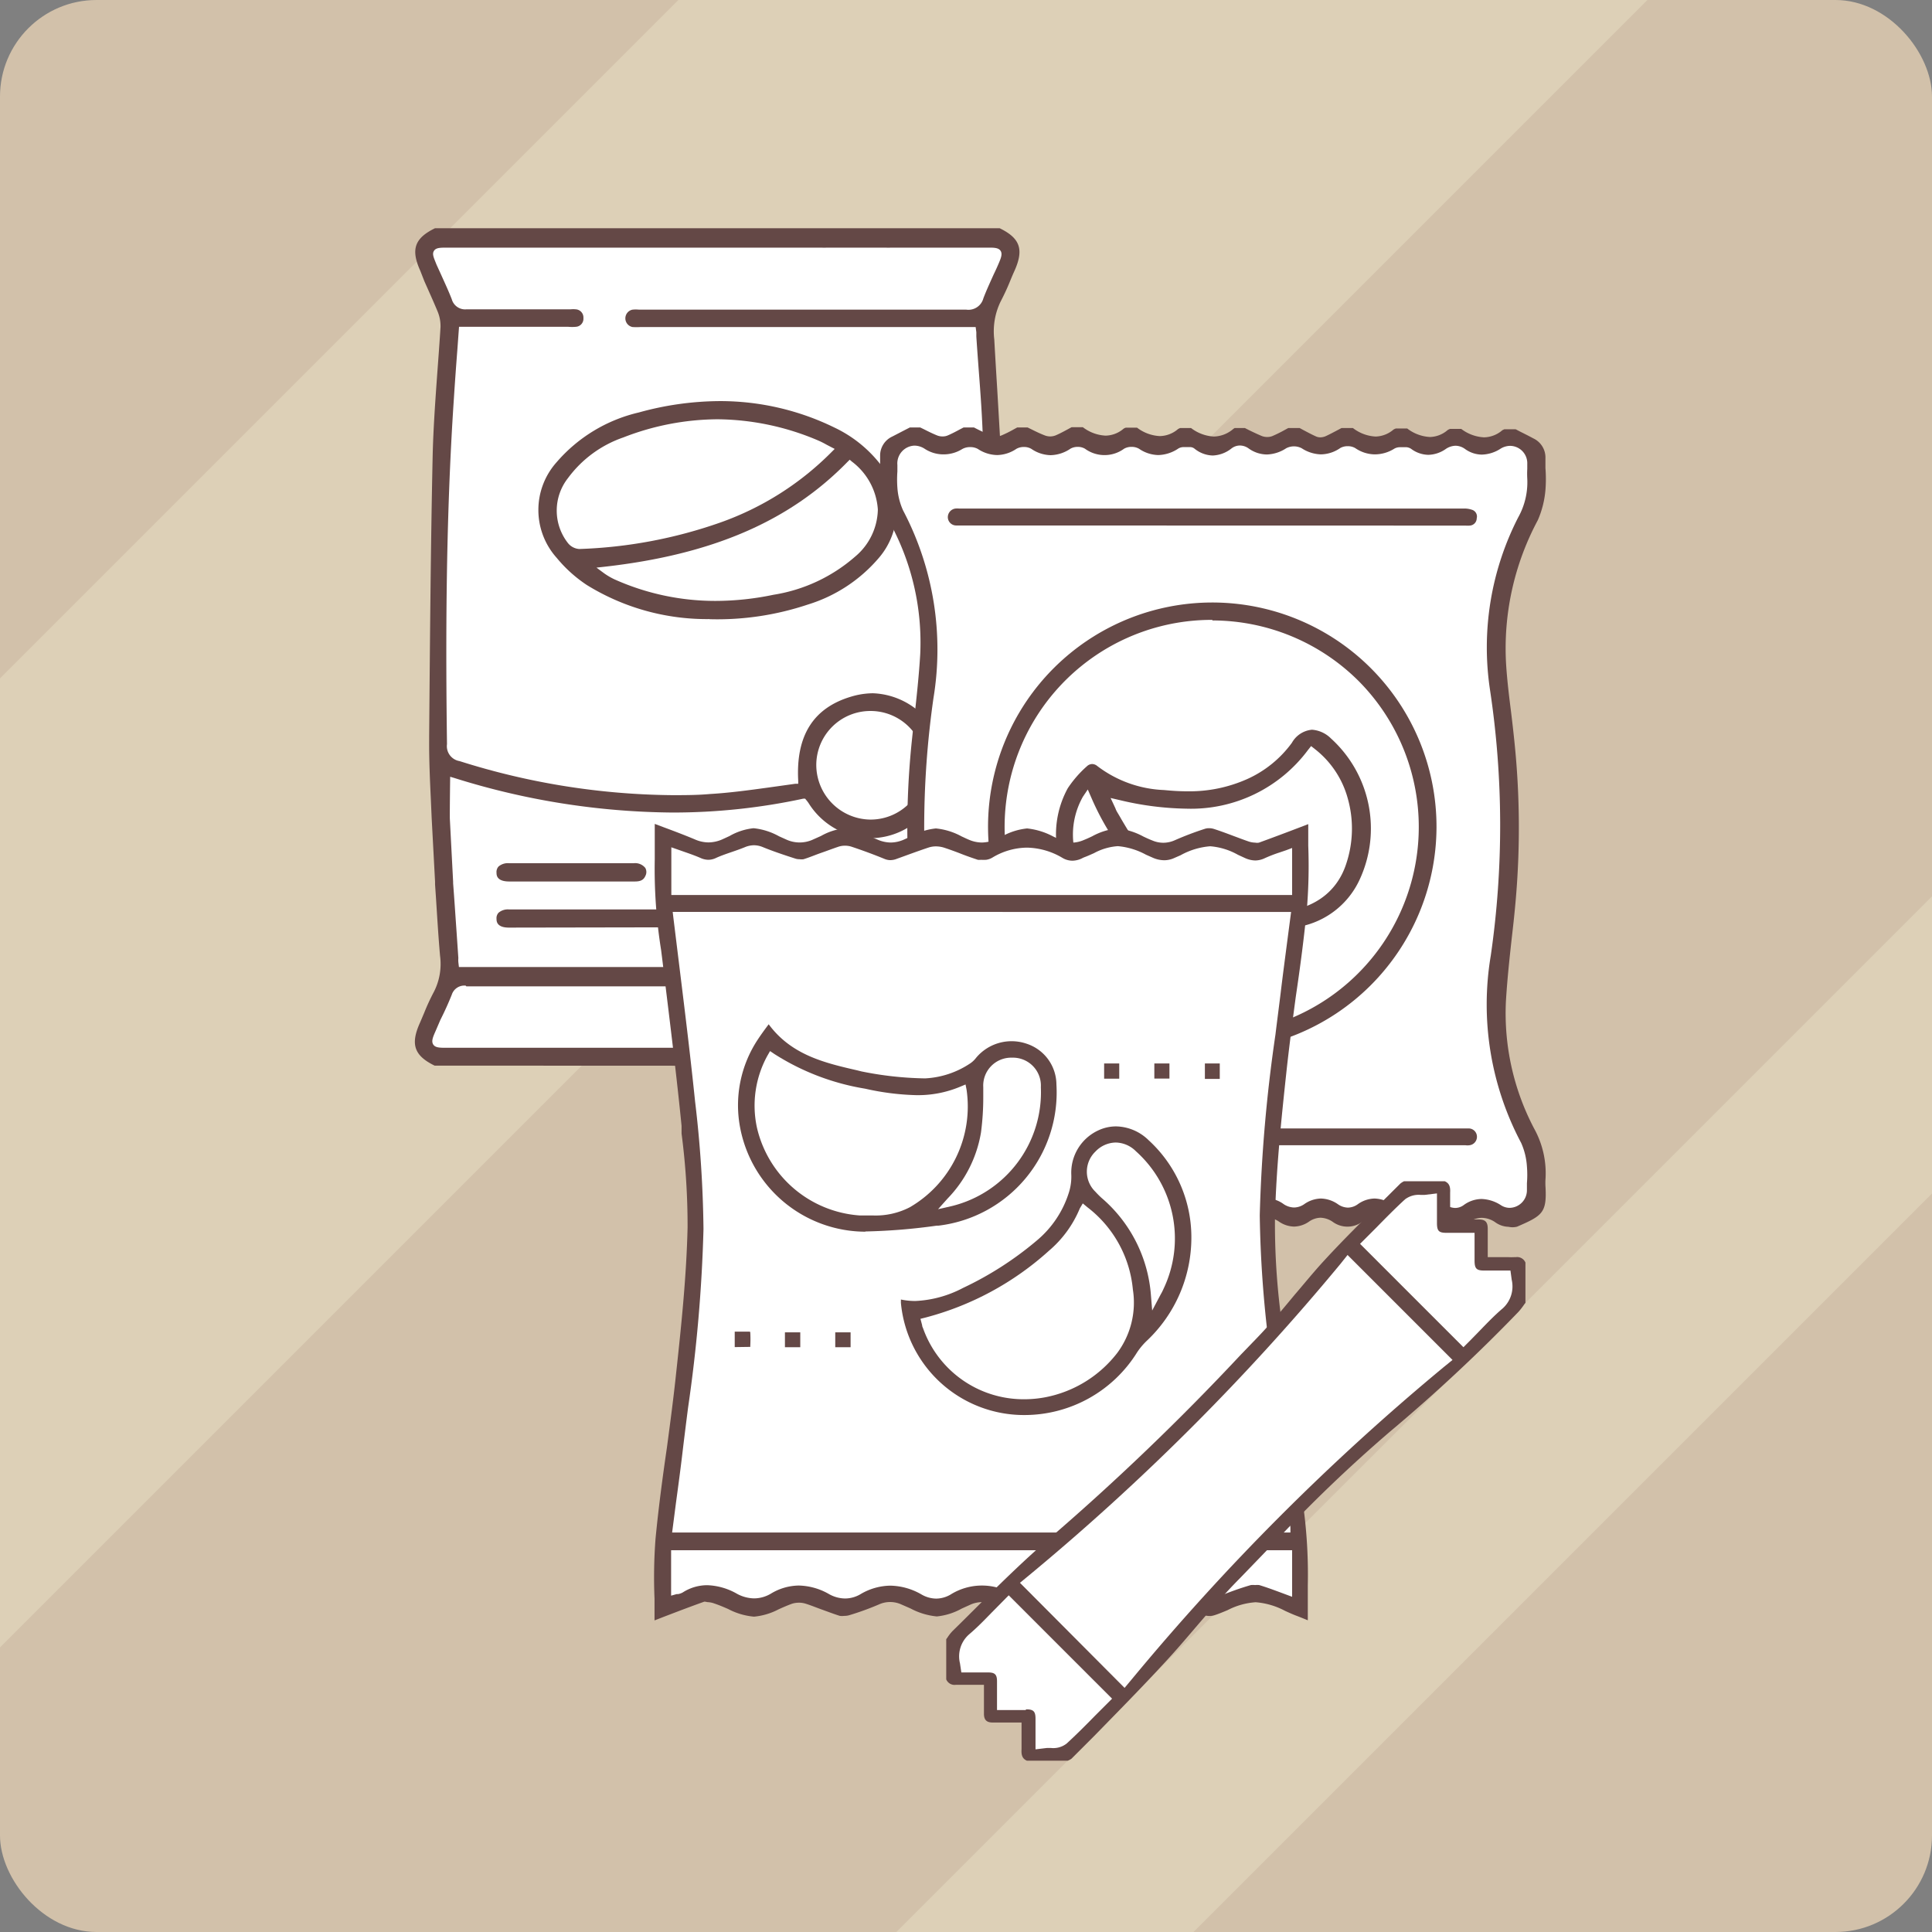 <?xml version="1.0" encoding="UTF-8"?> <svg xmlns="http://www.w3.org/2000/svg" viewBox="0 0 170.08 170.08"><rect x="0" y="0" width="170.08" height="170.08" fill="#808080" stroke="none"/><defs><style>.cls-1{fill:#d2c1aa;}.cls-2{fill:#ddd0b7;}.cls-3{fill:#644846;}.cls-4{fill:#fff;}</style></defs><g id="Слой_2" data-name="Слой 2"><g id="Слой_1-2" data-name="Слой 1"><rect class="cls-1" width="170.08" height="170.08" rx="8.5"></rect><polygon class="cls-2" points="105.07 170.08 170.08 105.07 170.08 78.91 78.91 170.08 105.07 170.08"></polygon><polygon class="cls-2" points="0 59.72 0 145.03 145.03 0 59.72 0 0 59.72"></polygon><path class="cls-3" d="M81.67,81.64h.21a.8.8,0,1,0,0-1.6h-1c-.61,0-1,.33-.92.85s.33.74.94.75Z"></path><path class="cls-3" d="M38.26,93.81c-1.8-.88-2.14-1.87-1.3-3.75.13-.29.25-.59.38-.89a18.4,18.4,0,0,1,.86-1.86,5.38,5.38,0,0,0,.54-3.16c-.15-1.7-.25-3.41-.36-5.11l-.08-1.18v-.24L38,72l-.07-1.59c-.08-1.71-.16-3.48-.15-5.21v-.4c.07-8.12.13-16.51.31-24.76.06-2.42.24-4.88.41-7.26.1-1.34.2-2.68.28-4a3.35,3.35,0,0,0-.26-1.37c-.37-.89-.77-1.77-1.16-2.65L37,23.84c-.85-1.88-.51-2.87,1.3-3.75H88c1.81.88,2.15,1.87,1.31,3.75-.13.28-.25.57-.37.86a20,20,0,0,1-.84,1.82,6,6,0,0,0-.57,3.37c.08,1.46.17,2.93.26,4.4.28,4.74.57,9.65.69,14.48a323.77,323.77,0,0,1-1,35.6,5,5,0,0,0,.5,2.8c.33.65.61,1.32.9,2,.13.31.26.61.4.91.84,1.88.5,2.87-1.31,3.75Z"></path><path class="cls-4" d="M41,86.77a1.16,1.16,0,0,0-1.23.8c-.3.75-.63,1.48-1,2.21l-.43,1c-.24.54-.38.89-.2,1.17s.55.29,1.15.29H86.92c.61,0,1,0,1.18-.29s0-.61-.19-1.15l-.42-.91c-.31-.68-.62-1.36-.89-2.06a1.43,1.43,0,0,0-1.53-1l-14.52,0H52.3l-11.25,0Z"></path><path class="cls-4" d="M39.6,72.06l.29,5.56v.14c.11,1.41.2,2.82.3,4.23l.16,2.35a2.33,2.33,0,0,0,0,.36l.05.43H86L87.12,63l-1.28.79c-1,.61-1.83,1.14-2.68,1.7-.28.18-.25.65-.22.81a6.44,6.44,0,0,1-6.32,7.49,6.57,6.57,0,0,1-5.45-3.11l-.11-.15-.18-.22-.17,0a54.5,54.5,0,0,1-11.5,1.22A65.5,65.5,0,0,1,40,68.49l-.37-.11S39.59,71.3,39.6,72.06Z"></path><path class="cls-4" d="M76.65,62.59a4.76,4.76,0,0,0-4.79,4.77,4.82,4.82,0,0,0,4.74,4.79h0a4.78,4.78,0,0,0,.08-9.56Z"></path><path class="cls-4" d="M40.26,30.83c-.11,1.41-.21,2.81-.3,4.21-.75,11.11-.72,22.12-.61,30.47A1.33,1.33,0,0,0,40.45,67a63.62,63.62,0,0,0,18.7,3c1.11,0,2.24,0,3.34-.1,1.72-.1,3.47-.34,5.15-.57L70,69l.27,0,0-.26c-.22-4,1.35-6.44,4.68-7.42a6.8,6.8,0,0,1,1.9-.29,6.56,6.56,0,0,1,5.26,3l.16.21,1.15-.78c1.08-.74,2.16-1.48,3.23-2.23a1.12,1.12,0,0,0,.33-.88l-.08-4.71c-.1-5.51-.2-11.21-.37-16.82-.06-2.13-.22-4.29-.38-6.37-.07-.95-.14-1.89-.2-2.83,0-.12,0-.23,0-.37l-.06-.46H56.4a5.79,5.79,0,0,1-.72,0,.78.78,0,0,1,0-1.53,2.83,2.83,0,0,1,.58,0H85.07a1.36,1.36,0,0,0,1.5-1c.27-.71.6-1.42.91-2.11.17-.35.33-.7.48-1.06s.3-.73.13-1-.54-.29-1-.29H78.42a2.81,2.81,0,0,1-.43,0H72.81a4.44,4.44,0,0,1-.5,0H39.38c-.63,0-1,0-1.18.29s0,.62.23,1.21l.41.9c.32.71.65,1.42.93,2.14a1.22,1.22,0,0,0,1.3.89l4.27,0h4.89a2.37,2.37,0,0,1,.46,0,.72.72,0,0,1,.67.77.71.71,0,0,1-.67.77,3.49,3.49,0,0,1-.65,0H40.41Z"></path><path class="cls-3" d="M55.9,77.6c.49,0,.76-.14.91-.48a.74.74,0,0,0,0-.71,1.14,1.14,0,0,0-1-.42h-11a1.27,1.27,0,0,0-.92.29.72.72,0,0,0-.18.55c0,.19,0,.76,1.09.77Z"></path><path class="cls-3" d="M76.07,81.64h.86c.42,0,.91-.15.93-.77s-.33-.81-.94-.83h-1a.8.8,0,1,0,0,1.6Z"></path><path class="cls-3" d="M56.25,81.64c1.31,0,2.61,0,3.92,0a1.42,1.42,0,0,0,1-.46.58.58,0,0,0,.06-.63,1.13,1.13,0,0,0-1-.49H44.8a1.26,1.26,0,0,0-.91.29.7.7,0,0,0-.18.54c0,.19,0,.77,1.09.77Z"></path><path class="cls-3" d="M62.46,54.5a20.1,20.1,0,0,1-10.8-3A12,12,0,0,1,49,49.1a6.31,6.31,0,0,1,0-8.41,13.63,13.63,0,0,1,7.24-4.38,27,27,0,0,1,7.15-1,22.87,22.87,0,0,1,10.07,2.33,11.23,11.23,0,0,1,3.92,3.08,6.44,6.44,0,0,1,0,8.38,13.35,13.35,0,0,1-6.26,4.12,25.12,25.12,0,0,1-8.66,1.29Z"></path><path class="cls-4" d="M74.61,40.66c-5.1,5.23-11.9,8.16-21.38,9.23l-.72.08.58.43a5.84,5.84,0,0,0,1,.6A21.67,21.67,0,0,0,63,52.9a25,25,0,0,0,5.09-.54A14.31,14.31,0,0,0,75.28,49a5.54,5.54,0,0,0,2-4.14A5.75,5.75,0,0,0,75,40.64l-.2-.17Z"></path><path class="cls-4" d="M63.17,36.91a23.11,23.11,0,0,0-8.3,1.6A10.16,10.16,0,0,0,50,42.09,4.63,4.63,0,0,0,50,47.81a1.38,1.38,0,0,0,1,.52A41.47,41.47,0,0,0,63.41,46a26,26,0,0,0,9.8-6.21l.27-.27-.73-.38a7.29,7.29,0,0,0-.74-.37A23,23,0,0,0,63.17,36.91Z"></path><path class="cls-3" d="M132.8,108a2.09,2.09,0,0,1-1.14-.38,2.14,2.14,0,0,0-1.21-.41,2.1,2.1,0,0,0-1.16.38,2.19,2.19,0,0,1-1.21.39,2.35,2.35,0,0,1-1.27-.41,1.82,1.82,0,0,0-2.17,0,2.4,2.4,0,0,1-1.3.43,2.33,2.33,0,0,1-1.3-.44,1.83,1.83,0,0,0-1.05-.35,1.94,1.94,0,0,0-1.07.35,2.2,2.2,0,0,1-2.6,0,2,2,0,0,0-1.08-.36,1.86,1.86,0,0,0-1,.34,2.39,2.39,0,0,1-1.32.44,2.42,2.42,0,0,1-1.33-.44,1.91,1.91,0,0,0-1-.34,1.84,1.84,0,0,0-1,.33,2.42,2.42,0,0,1-1.35.45,2.55,2.55,0,0,1-1.38-.46,1.8,1.8,0,0,0-1-.34,1.83,1.83,0,0,0-1,.34,2.59,2.59,0,0,1-1.39.45,2.5,2.5,0,0,1-1.4-.47,1.75,1.75,0,0,0-1-.32,1.78,1.78,0,0,0-1,.32,2.6,2.6,0,0,1-1.41.47,2.45,2.45,0,0,1-1.38-.46,1.8,1.8,0,0,0-1-.33,1.67,1.67,0,0,0-.94.31,2.52,2.52,0,0,1-1.42.48,2.58,2.58,0,0,1-1.43-.48,1.7,1.7,0,0,0-.94-.31,1.64,1.64,0,0,0-.93.31,2.41,2.41,0,0,1-2.91,0,1.57,1.57,0,0,0-.89-.29,1.67,1.67,0,0,0-.91.3,2.74,2.74,0,0,1-1.47.49,2.6,2.6,0,0,1-1.44-.49,1.58,1.58,0,0,0-.89-.28,2,2,0,0,0-1,.27,3.55,3.55,0,0,1-1.65.44,3.14,3.14,0,0,1-2.31-1.09,2.53,2.53,0,0,1-.58-1.35,12.68,12.68,0,0,1,0-2.89,7.75,7.75,0,0,1,.66-2.57A24.08,24.08,0,0,0,81,87.16c-.09-1.37-.27-2.75-.43-4.09-.11-.87-.22-1.74-.31-2.62a74.19,74.19,0,0,1-.13-13.72c.1-1.21.24-2.42.37-3.63.2-1.8.4-3.66.51-5.5a22,22,0,0,0-2.53-11.33,7.74,7.74,0,0,1-1-4.11c0-.42,0-.84,0-1.26,0-.26,0-.52,0-.77a1.84,1.84,0,0,1,1.07-1.7l1.12-.58.43-.22h.91l.35.17c.37.19.74.37,1.13.53a1.26,1.26,0,0,0,.49.09,1.11,1.11,0,0,0,.46-.09c.37-.16.73-.35,1.08-.54l.31-.16h.91l.35.18c.37.18.74.36,1.12.52a1.39,1.39,0,0,0,.5.09,1.11,1.11,0,0,0,.46-.09,10.64,10.64,0,0,0,1.07-.53l.31-.17h.91l.35.17c.38.19.75.37,1.14.52a1.3,1.3,0,0,0,1,0c.37-.16.72-.35,1.07-.54l.31-.17h1a3.57,3.57,0,0,0,2,.74,2.5,2.5,0,0,0,1.57-.6.59.59,0,0,1,.21-.1l.09,0h.9a3.58,3.58,0,0,0,2,.74,2.53,2.53,0,0,0,1.62-.63l.17-.08.07,0h.89a3.62,3.62,0,0,0,2,.75,2.71,2.71,0,0,0,1.72-.67l.12-.08h.9l.35.18c.37.18.75.36,1.13.52a1.3,1.3,0,0,0,.49.09,1.19,1.19,0,0,0,.47-.09,11.81,11.81,0,0,0,1.07-.53l.31-.17h1l.33.18c.36.19.73.39,1.11.56a.92.92,0,0,0,.38.08,1.17,1.17,0,0,0,.49-.11c.37-.17.72-.36,1.08-.55l.3-.16h1a3.55,3.55,0,0,0,2,.75,2.51,2.51,0,0,0,1.57-.61.93.93,0,0,1,.22-.1l.09,0h.9a3.58,3.58,0,0,0,2,.75,2.46,2.46,0,0,0,1.56-.61,1,1,0,0,1,.21-.1l.1,0h.89a3.61,3.61,0,0,0,2,.74,2.53,2.53,0,0,0,1.62-.63l.17-.08.07,0h.93l.42.22c.38.19.76.38,1.13.58a1.86,1.86,0,0,1,1.07,1.76c0,.28,0,.57,0,.85a12.41,12.41,0,0,1,0,1.94,8.39,8.39,0,0,1-.67,2.65,23.89,23.89,0,0,0-2.79,12.74c.09,1.38.26,2.78.43,4.12.11.89.21,1.77.3,2.65a73.45,73.45,0,0,1,.13,13.73c-.1,1.2-.23,2.39-.37,3.59-.2,1.81-.4,3.68-.51,5.54a21.79,21.79,0,0,0,2.49,11.2,8.12,8.12,0,0,1,1,4.37,5.61,5.61,0,0,0,0,.82c.11,2.23-.3,2.48-2.51,3.44A1.64,1.64,0,0,1,132.8,108Z"></path><path class="cls-4" d="M125.72,105.54a2.79,2.79,0,0,1,1.57.53,1.51,1.51,0,0,0,.82.27,1.27,1.27,0,0,0,.74-.25,2.71,2.71,0,0,1,1.57-.54,3.31,3.31,0,0,1,1.73.56,1.41,1.41,0,0,0,.77.22,1.55,1.55,0,0,0,1.5-1.58c0-.2,0-.39,0-.59a9,9,0,0,0,0-1.47,6,6,0,0,0-.51-2.08,26,26,0,0,1-2.67-16.5,80,80,0,0,0-.07-23.38,25.09,25.09,0,0,1,2.48-15.18,6.34,6.34,0,0,0,.8-3.42,8,8,0,0,1,0-.85v-.44a1.53,1.53,0,0,0-1.5-1.59,1.64,1.64,0,0,0-.82.23,3.18,3.18,0,0,1-1.68.54,2.56,2.56,0,0,1-1.5-.51,1.46,1.46,0,0,0-.82-.27,1.61,1.61,0,0,0-.86.29,2.79,2.79,0,0,1-1.53.51,2.61,2.61,0,0,1-1.45-.48.89.89,0,0,0-.46-.19l-.2,0-.37,0a1,1,0,0,0-.5.12A3.25,3.25,0,0,1,121,40a3.1,3.1,0,0,1-1.69-.55,1.27,1.27,0,0,0-.67-.17,1.3,1.3,0,0,0-.65.16,3.07,3.07,0,0,1-1.7.56,3.25,3.25,0,0,1-1.7-.54,1.48,1.48,0,0,0-1.36,0,3.27,3.27,0,0,1-1.71.55,2.8,2.8,0,0,1-1.61-.54,1.32,1.32,0,0,0-.75-.25,1.22,1.22,0,0,0-.75.26,2.83,2.83,0,0,1-1.65.62,2.66,2.66,0,0,1-1.6-.6.62.62,0,0,0-.37-.14l-.22,0-.35,0a.9.9,0,0,0-.48.12,3.31,3.31,0,0,1-1.77.58,3.1,3.1,0,0,1-1.69-.55,1.27,1.27,0,0,0-.67-.17,1.3,1.3,0,0,0-.65.16,2.92,2.92,0,0,1-3.45,0,1.23,1.23,0,0,0-.64-.16,1.29,1.29,0,0,0-.62.15,3.23,3.23,0,0,1-1.76.58,3.1,3.1,0,0,1-1.69-.55,1.24,1.24,0,0,0-.66-.17,1.31,1.31,0,0,0-.66.16,3.13,3.13,0,0,1-1.7.55,3.17,3.17,0,0,1-1.7-.54,1.35,1.35,0,0,0-.67-.16,1.39,1.39,0,0,0-.7.17A3.11,3.11,0,0,1,83,40a3,3,0,0,1-1.61-.5,1.68,1.68,0,0,0-.89-.27A1.57,1.57,0,0,0,79,40.94c0,.19,0,.38,0,.57a9.68,9.68,0,0,0,0,1.42,5.81,5.81,0,0,0,.5,2,26.3,26.3,0,0,1,2.68,16.5,80.38,80.38,0,0,0,.07,23.38,25.18,25.18,0,0,1-2.4,15.07,6.42,6.42,0,0,0-.87,3.76s0,.15,0,.25a2.21,2.21,0,0,1,0,.52,1.59,1.59,0,0,0,.21,1.23,1.56,1.56,0,0,0,1,.6l.24,0a2.63,2.63,0,0,0,1.17-.34,2.64,2.64,0,0,1,1.33-.4,2.22,2.22,0,0,1,1.24.4,1.92,1.92,0,0,0,1.1.36,2.07,2.07,0,0,0,1.13-.37,2.08,2.08,0,0,1,2.48,0,2.08,2.08,0,0,0,1.14.37,2,2,0,0,0,1.1-.36,2.2,2.2,0,0,1,1.25-.42,2.31,2.31,0,0,1,1.28.43,1.94,1.94,0,0,0,1.08.36,2.11,2.11,0,0,0,1.15-.39,2.36,2.36,0,0,1,1.24-.4,2.17,2.17,0,0,1,1.18.38,2.1,2.1,0,0,0,1.17.39,2.33,2.33,0,0,0,1.25-.42,2.13,2.13,0,0,1,1.15-.38,1.52,1.52,0,0,1,.82.25,2.71,2.71,0,0,0,1.53.52,2.82,2.82,0,0,0,1.66-.61l.14-.07a1.13,1.13,0,0,1,.59-.17,1.39,1.39,0,0,1,.65.18,3.14,3.14,0,0,0,.37.18,2.42,2.42,0,0,1,.45.24,1.6,1.6,0,0,0,.94.33,1.66,1.66,0,0,0,.93-.32,2.67,2.67,0,0,1,1.46-.48A2.55,2.55,0,0,1,113,106a1.72,1.72,0,0,0,.92.3,1.62,1.62,0,0,0,.89-.29,2.65,2.65,0,0,1,1.47-.5,2.74,2.74,0,0,1,1.5.5,1.58,1.58,0,0,0,.88.3,1.53,1.53,0,0,0,.86-.29,2.62,2.62,0,0,1,1.49-.51,2.84,2.84,0,0,1,1.54.52,1.48,1.48,0,0,0,.84.28,1.43,1.43,0,0,0,.83-.28A2.77,2.77,0,0,1,125.72,105.54Z"></path><path class="cls-3" d="M84.64,100.83a2.31,2.31,0,0,1-.74-.09.63.63,0,0,1-.44-.76.65.65,0,0,1,.62-.64,2.3,2.3,0,0,1,.37,0h44.83a.73.73,0,0,1,.74.7.75.75,0,0,1-.66.78,1.34,1.34,0,0,1-.35,0H84.64Z"></path><path class="cls-3" d="M106.68,92.52a19.74,19.74,0,1,1,19.78-19.67,19.76,19.76,0,0,1-19.78,19.67Z"></path><path class="cls-4" d="M106.73,54.57A18.23,18.23,0,1,0,119.65,60a18.25,18.25,0,0,0-12.92-5.38Z"></path><path class="cls-3" d="M111.36,81.89a15.24,15.24,0,0,1-6.61-1.65,1.65,1.65,0,0,0-.76-.16,2.16,2.16,0,0,0-.51.06,13.06,13.06,0,0,1-3.44.53,7.34,7.34,0,0,1-3.49-.83A6.29,6.29,0,0,1,93,74.26a8.46,8.46,0,0,1,1-4.87,9.84,9.84,0,0,1,1.68-1.93.69.69,0,0,1,.47-.2.72.72,0,0,1,.44.17,10.35,10.35,0,0,0,5.89,2.12c.71.07,1.37.11,2,.11a12.45,12.45,0,0,0,5.3-1.07,9.87,9.87,0,0,0,3.95-3.2,2.26,2.26,0,0,1,1.77-1.15,2.63,2.63,0,0,1,1.67.77,10.7,10.7,0,0,1,2.53,12.41,7.34,7.34,0,0,1-5.95,4.25c-.51.08-1,.12-1.56.16C111.85,81.85,111.6,81.86,111.36,81.89Z"></path><path class="cls-4" d="M98.19,71.15a1.8,1.8,0,0,0,.14.31c.13.22.26.43.38.65.32.54.65,1.1,1,1.62,3.14,4.44,7,6.59,11.81,6.59.25,0,.5,0,.76,0,3.17-.15,5.38-1.66,6.23-4.27a9.78,9.78,0,0,0,.13-5.79,8.27,8.27,0,0,0-2.89-4.32l-.33-.26-.27.34a12.83,12.83,0,0,1-10.7,5.17,26.7,26.7,0,0,1-5.86-.75l-.82-.19Z"></path><path class="cls-4" d="M95.33,70.14a6.77,6.77,0,0,0,.08,6.8,5.72,5.72,0,0,0,4.65,2.2h0a6.16,6.16,0,0,0,1.55-.2l.74-.2-.57-.53a23.08,23.08,0,0,1-5.71-8l-.31-.71Z"></path><path class="cls-3" d="M84.51,46.26h-.33a.74.74,0,0,1-.74-.71.77.77,0,0,1,.66-.78,2,2,0,0,1,.35,0h44.38a2,2,0,0,1,.73.1.62.62,0,0,1,.44.76.65.65,0,0,1-.62.64,2.23,2.23,0,0,1-.37,0Z"></path><path class="cls-3" d="M57.62,142.65c0-.63,0-1.27,0-1.91a44.65,44.65,0,0,1,.09-5.3c.26-2.68.62-5.4,1-8,.29-2.17.59-4.42.82-6.63.47-4.31.9-8.52,1-12.76A62.69,62.69,0,0,0,60,99.79L60,99.11c-.44-4.43-1-8.93-1.53-13.28,0,0-.2-1.65-.27-2.19a45.23,45.23,0,0,1-.56-8c0-.84,0-1.69,0-2.51v-.6l.77.29c.92.34,1.84.69,2.75,1.07a3,3,0,0,0,1.21.27,3.06,3.06,0,0,0,1.22-.27l.63-.29a5.37,5.37,0,0,1,2.12-.69,5.84,5.84,0,0,1,2.24.71l.6.27a2.82,2.82,0,0,0,2.43,0l.67-.3a5.31,5.31,0,0,1,2.09-.67,5.86,5.86,0,0,1,2.17.68c.22.11.45.21.68.3a3,3,0,0,0,1.2.27,2.94,2.94,0,0,0,1.16-.26l.64-.29a5.59,5.59,0,0,1,2.17-.69,5.9,5.9,0,0,1,2.26.7c.22.1.44.21.66.3a2.94,2.94,0,0,0,1.12.24,2.89,2.89,0,0,0,1.11-.24c.23-.09.46-.2.69-.31a5.73,5.73,0,0,1,2.19-.69,6.29,6.29,0,0,1,2.3.71c.23.11.46.22.69.31a2.68,2.68,0,0,0,1,.23,2.77,2.77,0,0,0,1-.23c.25-.1.49-.21.74-.33a5.76,5.76,0,0,1,2.21-.69,6.06,6.06,0,0,1,2.29.71c.25.12.51.24.77.34a2.45,2.45,0,0,0,1,.21,2.48,2.48,0,0,0,1-.22,27.57,27.57,0,0,1,2.63-1,1.12,1.12,0,0,1,.38-.06,1.37,1.37,0,0,1,.42.06c.59.19,1.18.41,1.76.63.41.15.82.31,1.23.45a2,2,0,0,0,.66.13.88.88,0,0,0,.33,0c1.21-.44,2.41-.89,3.61-1.35l.73-.28c0,.63,0,1.27,0,1.9a47.06,47.06,0,0,1-.1,5.31c-.25,2.67-.61,5.38-1,8-.29,2.18-.59,4.44-.83,6.67-.46,4.27-.89,8.47-1,12.75a62.9,62.9,0,0,0,.47,8.25l.07.66c.45,4.52,1,9.1,1.55,13.53,0,0,.18,1.4.25,1.93a44.52,44.52,0,0,1,.55,8c0,.83,0,1.68,0,2.5,0,.2,0,.39,0,.59l0,0c-.34-.14-.68-.28-1-.4s-.67-.28-1-.43a6.6,6.6,0,0,0-2.59-.76,6.29,6.29,0,0,0-2.48.7c-.39.16-.78.33-1.17.45a1.37,1.37,0,0,1-.42.06,1.46,1.46,0,0,1-.38-.05c-.82-.26-1.67-.57-2.77-1a2.29,2.29,0,0,0-.86-.18,2.32,2.32,0,0,0-.83.17q-.45.18-.9.39a5.67,5.67,0,0,1-2.27.71,5.92,5.92,0,0,1-2.25-.69c-.31-.15-.62-.29-.92-.41a2.48,2.48,0,0,0-.86-.17,2.28,2.28,0,0,0-.83.17c-.3.12-.59.26-.89.4a5.56,5.56,0,0,1-2.21.7,6.28,6.28,0,0,1-2.32-.7c-.28-.13-.57-.26-.86-.37a2.31,2.31,0,0,0-.9-.19,2.61,2.61,0,0,0-.92.19l-.84.38a5.66,5.66,0,0,1-2.19.69,6.18,6.18,0,0,1-2.31-.7l-.8-.35a2.39,2.39,0,0,0-2,0,24.14,24.14,0,0,1-2.56.93,1.45,1.45,0,0,1-.47.07,1.56,1.56,0,0,1-.4,0c-.54-.17-1.06-.37-1.59-.56s-.93-.36-1.41-.51a1.93,1.93,0,0,0-.6-.09,2.12,2.12,0,0,0-.57.08c-.4.14-.81.32-1.21.5a5.82,5.82,0,0,1-2.17.65,6,6,0,0,1-2.29-.68c-.39-.17-.79-.34-1.18-.47a1.92,1.92,0,0,0-.65-.13A.93.93,0,0,0,62,141c-1.21.43-2.41.89-3.61,1.35Z"></path><path class="cls-4" d="M102.43,139.46a5.58,5.58,0,0,1,2.14.63c.35.15.7.3,1.05.42a1.71,1.71,0,0,0,.82.22,2.23,2.23,0,0,0,.84-.19c.91-.37,1.86-.72,2.83-1a1.46,1.46,0,0,1,.38,0,1.44,1.44,0,0,1,.37,0c.56.17,1.11.37,1.68.58l1.21.45v-4.1H59.08v4l.5-.14.13,0a1.32,1.32,0,0,0,.39-.14,4,4,0,0,1,2.16-.64,5.62,5.62,0,0,1,2.61.75,3.25,3.25,0,0,0,1.52.41,2.92,2.92,0,0,0,1.48-.42,4.83,4.83,0,0,1,2.45-.71,5.54,5.54,0,0,1,2.64.74,2.94,2.94,0,0,0,1.44.4,2.69,2.69,0,0,0,1.37-.39,5.26,5.26,0,0,1,2.61-.74,5.67,5.67,0,0,1,2.75.78,2.63,2.63,0,0,0,1.29.36,2.55,2.55,0,0,0,1.25-.35,5.21,5.21,0,0,1,5.55,0,2.4,2.4,0,0,0,1.17.32,3,3,0,0,0,1.23-.3,15.54,15.54,0,0,1,2.35-.85,1.47,1.47,0,0,1,.48-.07,1.41,1.41,0,0,1,.47.07c.82.25,1.7.57,2.77,1a2.09,2.09,0,0,0,.75.15,2.15,2.15,0,0,0,.8-.16l.89-.39a6,6,0,0,1,2.29-.7Z"></path><path class="cls-4" d="M59.27,80.71l.6,4.88c.46,3.73.93,7.58,1.32,11.37a103.46,103.46,0,0,1,.74,11.24,132.59,132.59,0,0,1-1.36,15.74c-.16,1.26-.32,2.52-.47,3.78-.18,1.54-.39,3.09-.6,4.64l-.33,2.55H113.6l0-.44c-.19-1.63-.39-3.25-.59-4.87-.46-3.73-.94-7.58-1.32-11.37A101.63,101.63,0,0,1,110.9,107a133.18,133.18,0,0,1,1.38-15.91c.15-1.23.31-2.45.46-3.67.18-1.51.38-3,.58-4.55l.34-2.59H59.22Z"></path><path class="cls-4" d="M59.1,78.79h54.65V74.65l-.53.2-.59.2a12.34,12.34,0,0,0-1.29.5,2,2,0,0,1-.83.2,2.29,2.29,0,0,1-.9-.21l-.63-.29a5.92,5.92,0,0,0-2.44-.75,6.37,6.37,0,0,0-2.61.79l-.55.24a2.12,2.12,0,0,1-.89.2,2.54,2.54,0,0,1-1-.22l-.61-.27a6.32,6.32,0,0,0-2.47-.75h0a5.1,5.1,0,0,0-2.11.62c-.28.12-.55.25-.83.35l-.12.05a2,2,0,0,1-.93.26,1.73,1.73,0,0,1-.91-.26,6.31,6.31,0,0,0-3.12-.89,6,6,0,0,0-3,.86,1.47,1.47,0,0,1-.57.21,3.57,3.57,0,0,1-.47,0,1,1,0,0,1-.27,0c-.48-.16-1-.34-1.43-.51s-1.05-.4-1.58-.57a2.47,2.47,0,0,0-.67-.1,2.06,2.06,0,0,0-.62.09c-1,.33-2.06.73-2.82,1a1.58,1.58,0,0,1-.57.12,1.33,1.33,0,0,1-.53-.11c-.93-.38-1.9-.74-2.89-1.07a1.83,1.83,0,0,0-.59-.09,1.75,1.75,0,0,0-.57.09c-.51.17-1,.36-1.52.54s-1,.39-1.55.56a1.3,1.3,0,0,1-.36,0,1.16,1.16,0,0,1-.38-.06c-1-.32-2-.66-2.83-1a2.08,2.08,0,0,0-.79-.17,2.14,2.14,0,0,0-.83.18c-.37.15-.74.28-1.12.41s-1,.34-1.42.54a1.61,1.61,0,0,1-.65.15,1.72,1.72,0,0,1-.69-.16c-.46-.2-.94-.37-1.43-.54l-1.14-.4Z"></path><path class="cls-3" d="M90.17,124.57a10.88,10.88,0,0,1-10.86-9.87l0-.3a6.11,6.11,0,0,0,1.28.13,9.92,9.92,0,0,0,4.19-1.15,29.52,29.52,0,0,0,6.49-4.17,9,9,0,0,0,2.85-4.3,4.63,4.63,0,0,0,.19-1.48,4.1,4.1,0,0,1,2.38-3.92,3.67,3.67,0,0,1,1.58-.35,4.2,4.2,0,0,1,2.84,1.21,11.58,11.58,0,0,1,3.77,8.54,12.48,12.48,0,0,1-3.93,9.13,6,6,0,0,0-.84,1A11.68,11.68,0,0,1,90.17,124.57Z"></path><path class="cls-4" d="M95.06,106.38a9.81,9.81,0,0,1-2.72,3.73A26.05,26.05,0,0,1,81.43,116l-.4.1.15.57c0,.11.06.2.09.29a9.39,9.39,0,0,0,8.9,6.22h0a9.9,9.9,0,0,0,1.88-.18,10.51,10.51,0,0,0,6.3-3.89,7.42,7.42,0,0,0,1.38-5.59,10.31,10.31,0,0,0-4-7.24l-.41-.34Z"></path><path class="cls-4" d="M98.22,100.58a2.52,2.52,0,0,0-1.79.8,2.45,2.45,0,0,0,0,3.53,7.4,7.4,0,0,0,.56.56,12.49,12.49,0,0,1,4.33,8.55l.11,1.35.74-1.4a4.52,4.52,0,0,0,.25-.49A10.31,10.31,0,0,0,100,101.35,2.57,2.57,0,0,0,98.22,100.58Z"></path><rect class="cls-3" x="73.53" y="117.29" width="1.35" height="1.31"></rect><rect class="cls-3" x="69.1" y="117.29" width="1.35" height="1.31"></rect><path class="cls-3" d="M64.68,118.59v-1.36h.57c.27,0,.53,0,.8,0h0c-.05,0,0,.06,0,.09a10.68,10.68,0,0,1,0,1.14v.11Z"></path><path class="cls-3" d="M76.17,108.43a11.26,11.26,0,0,1-11-9.09,10.48,10.48,0,0,1,1.57-7.87c.25-.38.52-.75.81-1.14l.12-.16c2,2.71,4.93,3.4,7.81,4.06l.36.09a30.09,30.09,0,0,0,5.43.61h.23a7.83,7.83,0,0,0,3.84-1.27,2.2,2.2,0,0,0,.59-.54,4.07,4.07,0,0,1,4.44-1.24A3.8,3.8,0,0,1,93,95.46,11.81,11.81,0,0,1,82.6,107.9l-.15,0a52.48,52.48,0,0,1-6.26.51Z"></path><path class="cls-4" d="M67.56,92.93a9.13,9.13,0,0,0-.93,6.31A10,10,0,0,0,75.68,107c.38,0,.77,0,1.15,0a6.54,6.54,0,0,0,3.26-.72,10.26,10.26,0,0,0,5-10.35L85,95.47l-.48.2a9.61,9.61,0,0,1-3.85.74,22.79,22.79,0,0,1-4.51-.57,21.21,21.21,0,0,1-8-3.06l-.37-.25Z"></path><path class="cls-4" d="M89.08,93.11a2.46,2.46,0,0,0-2.52,2.61v.82a23.58,23.58,0,0,1-.2,3.15,10.91,10.91,0,0,1-2.94,5.82l-.84.94,1.23-.28a10.32,10.32,0,0,0,7.82-10.46,2.46,2.46,0,0,0-2.53-2.6h0Z"></path><rect class="cls-3" x="106.07" y="93.62" width="1.31" height="1.36"></rect><rect class="cls-3" x="101.62" y="93.62" width="1.33" height="1.33"></rect><rect class="cls-3" x="97.2" y="93.62" width="1.33" height="1.34"></rect><path class="cls-3" d="M90.4,155c-.33-.15-.51-.39-.47-1,0-.32,0-.64,0-1v-1.36H87.4c-.55,0-.78-.23-.78-.78,0-.35,0-.71,0-1.08v-1.46H84.14a.79.79,0,0,1-.84-.48v-3.54l.1-.13a3.62,3.62,0,0,1,.49-.62c.83-.81,1.65-1.63,2.47-2.45,1.94-1.93,4-3.93,6.06-5.7a216.1,216.1,0,0,0,16.81-16.14l1.41-1.46c1.17-1.21,2.26-2.52,3.31-3.79.86-1,1.74-2.09,2.66-3.08,1.58-1.72,3.28-3.41,4.92-5l1.75-1.74a1.64,1.64,0,0,1,.32-.2l0,0h3.59c.33.15.51.39.47,1,0,.33,0,.65,0,1v1.36h2.49c.61,0,.82.22.82.83v2.49h1.8a4.87,4.87,0,0,0,.54,0h.14a.79.79,0,0,1,.84.48v3.54l-.1.13a6.12,6.12,0,0,1-.5.65A145.12,145.12,0,0,1,122.4,126a127.1,127.1,0,0,0-10.24,9.82q-1.5,1.56-3,3.11c-1.36,1.37-2.63,2.85-3.86,4.28-.91,1.07-1.85,2.17-2.82,3.21-2,2.17-4.12,4.32-6.16,6.41l-2,2A1.74,1.74,0,0,1,94,155l0,0Z"></path><path class="cls-4" d="M90.35,150.48c.63,0,.81.18.81.83V154l1-.12h.36a1.9,1.9,0,0,0,1.38-.39c.86-.79,1.69-1.62,2.48-2.43l1.52-1.52-9.1-9.1-.66.67-.84.85c-.63.65-1.29,1.33-2,1.93a2.57,2.57,0,0,0-.79,2.54l.12.8h2.35c.6,0,.79.18.79.78v2.53h2.51Z"></path><path class="cls-4" d="M118,111.27a206.52,206.52,0,0,1-27.42,27.42l-.79.65L99,148.59l.66-.79a207.12,207.12,0,0,1,27.41-27.43l.8-.65-9.24-9.24Z"></path><path class="cls-4" d="M125.42,105.19h-.36a2,2,0,0,0-1.37.39c-.87.8-1.7,1.64-2.5,2.46l-1.46,1.46,9.1,9.1.66-.66.8-.82c.63-.65,1.28-1.33,2-1.94a2.6,2.6,0,0,0,.79-2.52l-.11-.81h-2.31c-.68,0-.84-.17-.85-.84v-2.48h-2.46c-.69,0-.85-.16-.85-.88v-2.59Z"></path></g></g></svg> 